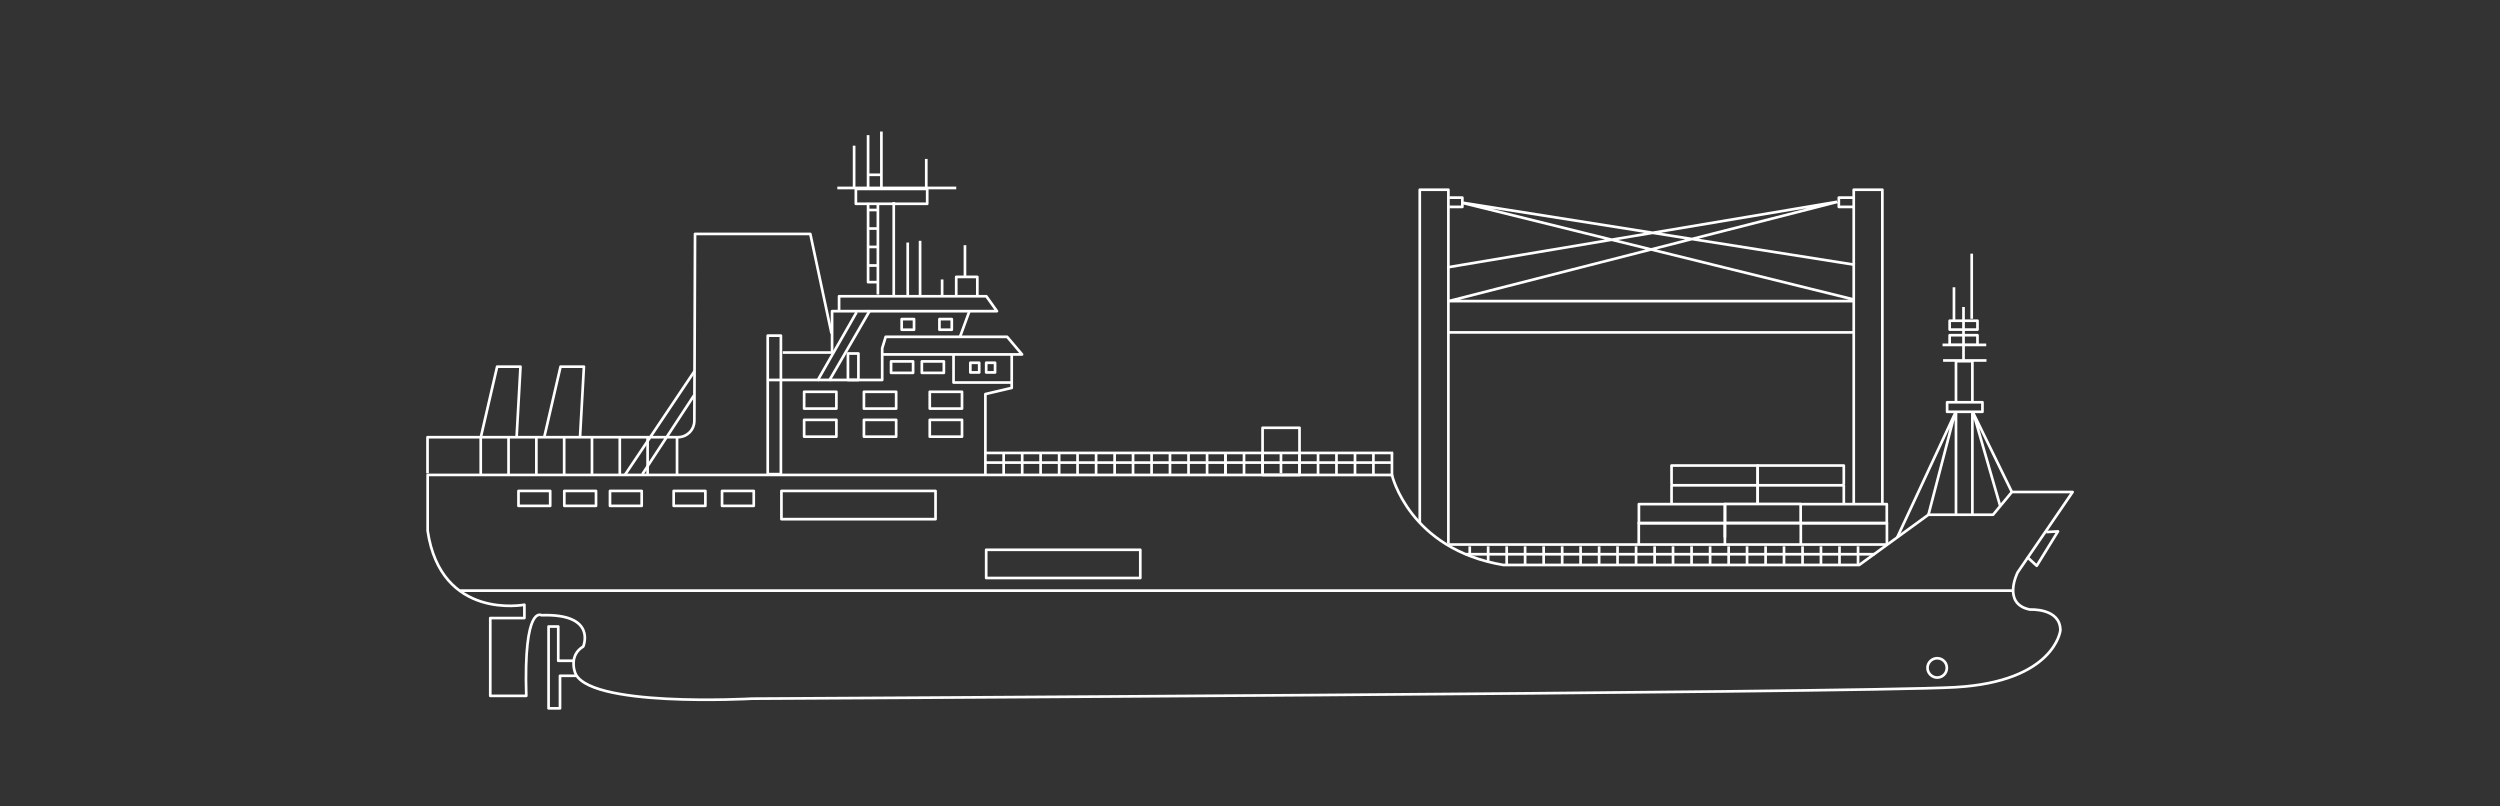 <?xml version="1.0" encoding="utf-8"?>
<!-- Generator: Adobe Illustrator 24.2.3, SVG Export Plug-In . SVG Version: 6.00 Build 0)  -->
<svg version="1.1" id="Layer_1"
	xmlns="http://www.w3.org/2000/svg"
	xmlns:xlink="http://www.w3.org/1999/xlink" x="0px" y="0px" viewBox="0 0 1860.7 600.2" style="enable-background:new 0 0 1860.7 625.2;" xml:space="preserve">
	<rect x="0" y="0" width="1860.7" height="600.2" fill="#333333" stroke="none"/>
	<style type="text/css">
	.st0{fill:none;stroke:#fff;stroke-width:2;stroke-linejoin:round;stroke-miterlimit:10;}
	</style>
	<g>
		<path class="st0" d="M1498.8,439.6H342.2 M1383.8,420.5l51.5-37.4c0,0,44.4,0,48.1,0l14-16.9h45.2l-40.9,59.8c0,0-12,23.5,9.2,27.7
		c0,0,22.6-1.4,22.6,15.5c0,0-4.2,38.1-78.3,42.3c-74.1,4.2-895.5,8.5-895.5,8.5s-125.6,7.1-132-20.5c0,0-4.2-12,6.4-18.3
		c0,0,10.6-24.7-31.1-23.3c0,0-13.4-8.5-11.3,60h-26.8V460h25.4v-9.9c0,0-62.1,12-72-55v-41.6H889h147c0,0,12.7,55.2,82.9,67
		L1383.8,420.5z"/>
		<g>
			<path class="st0" d="M385.9,376.5h23.6v-11.1h-23.6V376.5z M420,376.5h23.6v-11.1H420V376.5z M454,376.5h23.6v-11.1H454V376.5z
			 M501.4,376.5H525v-11.1h-23.6V376.5z M537.4,376.5H561v-11.1h-23.6V376.5z"/>
		</g>
		<rect x="734" y="409.2" class="st0" width="114.7" height="21"/>
		<rect x="581.6" y="365.4" class="st0" width="114.7" height="21"/>
		<polyline class="st0" points="429.1,503 416.8,503 416.8,527.2 408.3,527.2 408.3,466.3 415.5,466.3 415.5,491.8 427.3,491.8 	"/>
		<path class="st0" d="M517,276.1l-51.9,77.4 M516.6,294.2l-38.5,58.7 M503.9,352.9V326 M504.6,325.4H318.2v26.9 M571.4,352.9h9.8
		V249.8h-9.8V352.9z M753,263.8h-96.3 M571.4,282.8h85.2v-23.6l2.6-8.5h90.4l11.1,13.1H753v24.9l-19.6,4.6v60.2 M598.5,325h24v-12.5
		h-24V325z M598.5,304.1h24v-12.5h-24V304.1z M643,325h24v-12.5h-24V325z M643,304.1h24v-12.5h-24V304.1z M692,325h24v-12.5h-24V325
		z M692,304.1h24v-12.5h-24V304.1z"/>
		<polyline class="st0" points="1523,396 1531.7,395.5 1515.9,421.1 1508.7,414.5 	"/>
		<line class="st0" x1="1093.9" y1="406.6" x2="1093.9" y2="413.6"/>
		<line class="st0" x1="1107.6" y1="406.6" x2="1107.6" y2="418"/>
		<line class="st0" x1="1121.4" y1="406.6" x2="1121.4" y2="420.5"/>
		<line class="st0" x1="1135.1" y1="406.6" x2="1135.1" y2="420.5"/>
		<line class="st0" x1="1148.9" y1="406.6" x2="1148.9" y2="420.5"/>
		<line class="st0" x1="1162.7" y1="406.6" x2="1162.7" y2="420.5"/>
		<line class="st0" x1="1176.4" y1="406.6" x2="1176.4" y2="420.5"/>
		<line class="st0" x1="1190.2" y1="406.6" x2="1190.2" y2="420.5"/>
		<line class="st0" x1="1203.9" y1="406.6" x2="1203.9" y2="420.5"/>
		<line class="st0" x1="1217.7" y1="406.6" x2="1217.7" y2="420.5"/>
		<line class="st0" x1="1231.5" y1="406.6" x2="1231.5" y2="420.5"/>
		<line class="st0" x1="1245.2" y1="406.6" x2="1245.2" y2="420.5"/>
		<line class="st0" x1="1259" y1="406.6" x2="1259" y2="420.5"/>
		<line class="st0" x1="1272.8" y1="406.6" x2="1272.8" y2="420.5"/>
		<line class="st0" x1="1286.6" y1="406.6" x2="1286.6" y2="420.5"/>
		<line class="st0" x1="1300.3" y1="406.6" x2="1300.3" y2="420.5"/>
		<line class="st0" x1="1314.1" y1="406.6" x2="1314.1" y2="420.5"/>
		<line class="st0" x1="1327.8" y1="406.6" x2="1327.8" y2="420.5"/>
		<line class="st0" x1="1341.6" y1="406.6" x2="1341.6" y2="420.5"/>
		<line class="st0" x1="1355.3" y1="406.6" x2="1355.3" y2="420.5"/>
		<line class="st0" x1="1369.1" y1="406.6" x2="1369.1" y2="420.5"/>
		<line class="st0" x1="1382.9" y1="406.6" x2="1382.9" y2="420.5"/>
		<line class="st0" x1="1395.3" y1="412.5" x2="1090.8" y2="412.5"/>
		<polyline class="st0" points="1401,375.1 1401,141.2 1379.7,141.2 1379.7,375.1 	"/>
		<polyline class="st0" points="1078,404.7 1078,141.2 1056.7,141.2 1056.7,389.1 	"/>
		<line class="st0" x1="1404.5" y1="405.3" x2="1078" y2="405.3"/>
		<line class="st0" x1="747" y1="337.1" x2="747" y2="353.5"/>
		<line class="st0" x1="760.8" y1="337.1" x2="760.8" y2="353.5"/>
		<line class="st0" x1="774.5" y1="337.1" x2="774.5" y2="353.5"/>
		<line class="st0" x1="788.3" y1="337.1" x2="788.3" y2="353.5"/>
		<line class="st0" x1="802" y1="337.1" x2="802" y2="353.5"/>
		<line class="st0" x1="815.8" y1="337.1" x2="815.8" y2="353.5"/>
		<line class="st0" x1="829.6" y1="337.1" x2="829.6" y2="353.5"/>
		<line class="st0" x1="843.3" y1="337.1" x2="843.3" y2="353.5"/>
		<line class="st0" x1="857.1" y1="337.1" x2="857.1" y2="353.5"/>
		<line class="st0" x1="912.1" y1="338.4" x2="912.1" y2="353.5"/>
		<line class="st0" x1="925.9" y1="337.1" x2="925.9" y2="353.5"/>
		<line class="st0" x1="939.7" y1="338.4" x2="939.7" y2="352.3"/>
		<line class="st0" x1="953.4" y1="337.1" x2="953.4" y2="352.3"/>
		<line class="st0" x1="967.2" y1="338.4" x2="967.2" y2="352.3"/>
		<line class="st0" x1="981" y1="337.6" x2="981" y2="353.5"/>
		<line class="st0" x1="994.7" y1="337.6" x2="994.7" y2="353.5"/>
		<line class="st0" x1="1008.5" y1="337.6" x2="1008.5" y2="353.5"/>
		<line class="st0" x1="1022.2" y1="337.6" x2="1022.2" y2="353.5"/>
		<line class="st0" x1="1036" y1="337.1" x2="1036" y2="354.6"/>
		<line class="st0" x1="870.8" y1="337.1" x2="870.8" y2="353.5"/>
		<line class="st0" x1="884.6" y1="337.1" x2="884.6" y2="353.5"/>
		<line class="st0" x1="898.4" y1="337.1" x2="898.4" y2="353.5"/>
		<line class="st0" x1="912.1" y1="337.1" x2="912.1" y2="353.5"/>
		<line class="st0" x1="1035.3" y1="344.3" x2="733.3" y2="344.3"/>
		<line class="st0" x1="1036.9" y1="337.1" x2="733.3" y2="337.1"/>
		<rect x="699.2" y="237.5" class="st0" width="9.2" height="7.9"/>
		<rect x="671.1" y="237.5" class="st0" width="9.2" height="7.9"/>
		<rect x="631.1" y="263.1" class="st0" width="7.8" height="19.7"/>
		<polyline class="st0" points="727.4,219.9 727.4,206.1 711.7,206.1 711.7,220.5 	"/>
		<line class="st0" x1="701.2" y1="219.9" x2="701.2" y2="208"/>
		<line class="st0" x1="646.1" y1="156.3" x2="654" y2="156.3"/>
		<line class="st0" x1="646.1" y1="170.1" x2="654" y2="170.1"/>
		<line class="st0" x1="646.1" y1="183.8" x2="654" y2="183.8"/>
		<line class="st0" x1="646.1" y1="197.6" x2="654" y2="197.6"/>
		<polyline class="st0" points="646.1,151 646.1,210 654,210 	"/>
		<rect x="637" y="140.6" class="st0" width="53.1" height="11.1"/>
		<line class="st0" x1="635.7" y1="108.4" x2="635.7" y2="140.6"/>
		<line class="st0" x1="711.7" y1="139.9" x2="623.2" y2="139.9"/>
		<line class="st0" x1="689.4" y1="118.3" x2="689.4" y2="140.6"/>
		<line class="st0" x1="646.8" y1="130.1" x2="656" y2="130.1"/>
		<line class="st0" x1="646.1" y1="140.6" x2="646.1" y2="100.6"/>
		<line class="st0" x1="656" y1="97.9" x2="656" y2="139.9"/>
		<line class="st0" x1="653.4" y1="219.2" x2="653.4" y2="151.7"/>
		<line class="st0" x1="665.2" y1="219.9" x2="665.2" y2="150.4"/>
		<line class="st0" x1="675.6" y1="180.5" x2="675.6" y2="219.9"/>
		<line class="st0" x1="684.8" y1="179.2" x2="684.8" y2="220.5"/>
		<line class="st0" x1="637.6" y1="232.3" x2="608.4" y2="283.4"/>
		<line class="st0" x1="647.5" y1="231" x2="617.1" y2="283.4"/>
		<line class="st0" x1="721.5" y1="231.6" x2="714.3" y2="251.3"/>
		<line class="st0" x1="718.2" y1="182.5" x2="718.2" y2="206.1"/>
		<polyline class="st0" points="624.5,231.6 742,231.6 734.1,220.5 624.5,220.5 624.5,231.6 619.3,231.6 619.3,262.4 582.6,262.4 	
		"/>
		<polyline class="st0" points="753,284.7 709.7,284.7 709.7,263.8 	"/>
		<rect x="722.2" y="270" class="st0" width="6.6" height="7.2"/>
		<rect x="734" y="270" class="st0" width="6.6" height="7.2"/>
		<rect x="663.2" y="269" class="st0" width="16.4" height="8.5"/>
		<rect x="686.1" y="269" class="st0" width="16.4" height="8.5"/>
		<path class="st0" d="M1441.8,504.3L1441.8,504.3c4,0,7.2-3.2,7.2-7.2s-3.2-7.2-7.2-7.2c-3.9,0-7.2,3.2-7.2,7.2
		C1434.6,501,1437.9,504.3,1441.8,504.3z"/>
		<g>
			<path class="st0" d="M1077.2,199l290.1-48.8 M1078.7,224l288.7-73.7 M1089.3,151l291.3,46.1 M1089.7,151.3l290.4,71.7 M1379.7,154
			h-11.1v-6.9h11.1 M1078.7,147.1h9.7v6.9h-9.7 M1379.7,224.1H1078 M1078,247.4h301.8 M1454.3,238.7v-24.9 M1467.5,237.3v-48.5
			 M1478.3,256.7h-32.5 M1478.5,268.3h-32.3 M1435.3,383.1l19.5-74.8l-42.7,91.6 M1497.4,366.2l-28.5-58.3l19.8,68.7 M1468,383
			v-76.5 M1468,299.4v-30.6h-12.2v30.6 M1455.8,306.9V383 M1451.1,245.3h20.7v-6.6h-20.7V245.3z M1451.1,256.6h20.7v-7.1h-20.7
			V256.6z M1449.2,306.5h26.3v-7.1h-26.3V306.5z"/>
		</g>
		<line class="st0" x1="1461.4" y1="268.8" x2="1461.4" y2="228.5"/>
		<polyline class="st0" points="357.8,325.7 370,272.9 387.4,272.9 384.5,325.4 	"/>
		<line class="st0" x1="357.8" y1="325.7" x2="357.8" y2="352.9"/>
		<line class="st0" x1="378.5" y1="325.7" x2="378.5" y2="352.9"/>
		<line class="st0" x1="399.2" y1="325.7" x2="399.2" y2="352.9"/>
		<line class="st0" x1="419.9" y1="325.7" x2="419.9" y2="352.9"/>
		<line class="st0" x1="440.6" y1="325.7" x2="440.6" y2="352.9"/>
		<line class="st0" x1="461.3" y1="325.7" x2="461.3" y2="352.9"/>
		<line class="st0" x1="482" y1="325.7" x2="482" y2="352.9"/>
		<path class="st0" d="M504.6,325.4c6.7,0,12.2-5.5,12.2-12.2l0.5-139.1h85.8l15.8,74.1"/>
		<rect x="939.7" y="318.4" class="st0" width="27.5" height="35.1"/>
		<rect x="1340.2" y="375.2" class="st0" width="64.1" height="14.2"/>
		<polyline class="st0" points="1372.3,375.1 1372.3,361.2 1308.2,361.2 1308.2,375.1 	"/>
		<polyline class="st0" points="1372.3,360.5 1372.3,346.5 1308.2,346.5 1308.2,360.5 	"/>
		<polyline class="st0" points="1308.2,375.1 1308.2,361.2 1244.1,361.2 1244.1,375.1 	"/>
		<polyline class="st0" points="1308.2,360.5 1308.2,346.5 1244.1,346.5 1244.1,360.5 	"/>
		<polyline class="st0" points="1404.4,405.3 1404.4,389.3 1340.3,389.3 1340.3,405.3 	"/>
		<polyline class="st0" points="1340.3,375.1 1283.8,375.1 1283.8,389.3 1340.3,389.3 	"/>
		<polyline class="st0" points="1340.3,389.3 1283.8,389.3 1283.8,405.9 	"/>
		<rect x="1219.8" y="375.2" class="st0" width="64.1" height="14.2"/>
		<polyline class="st0" points="1283.8,400 1283.8,389.3 1219.7,389.3 1219.7,405.3 	"/>
		<polyline class="st0" points="405,325.7 417.2,272.9 434.6,272.9 431.7,325.4 	"/>
	</g>
</svg>
